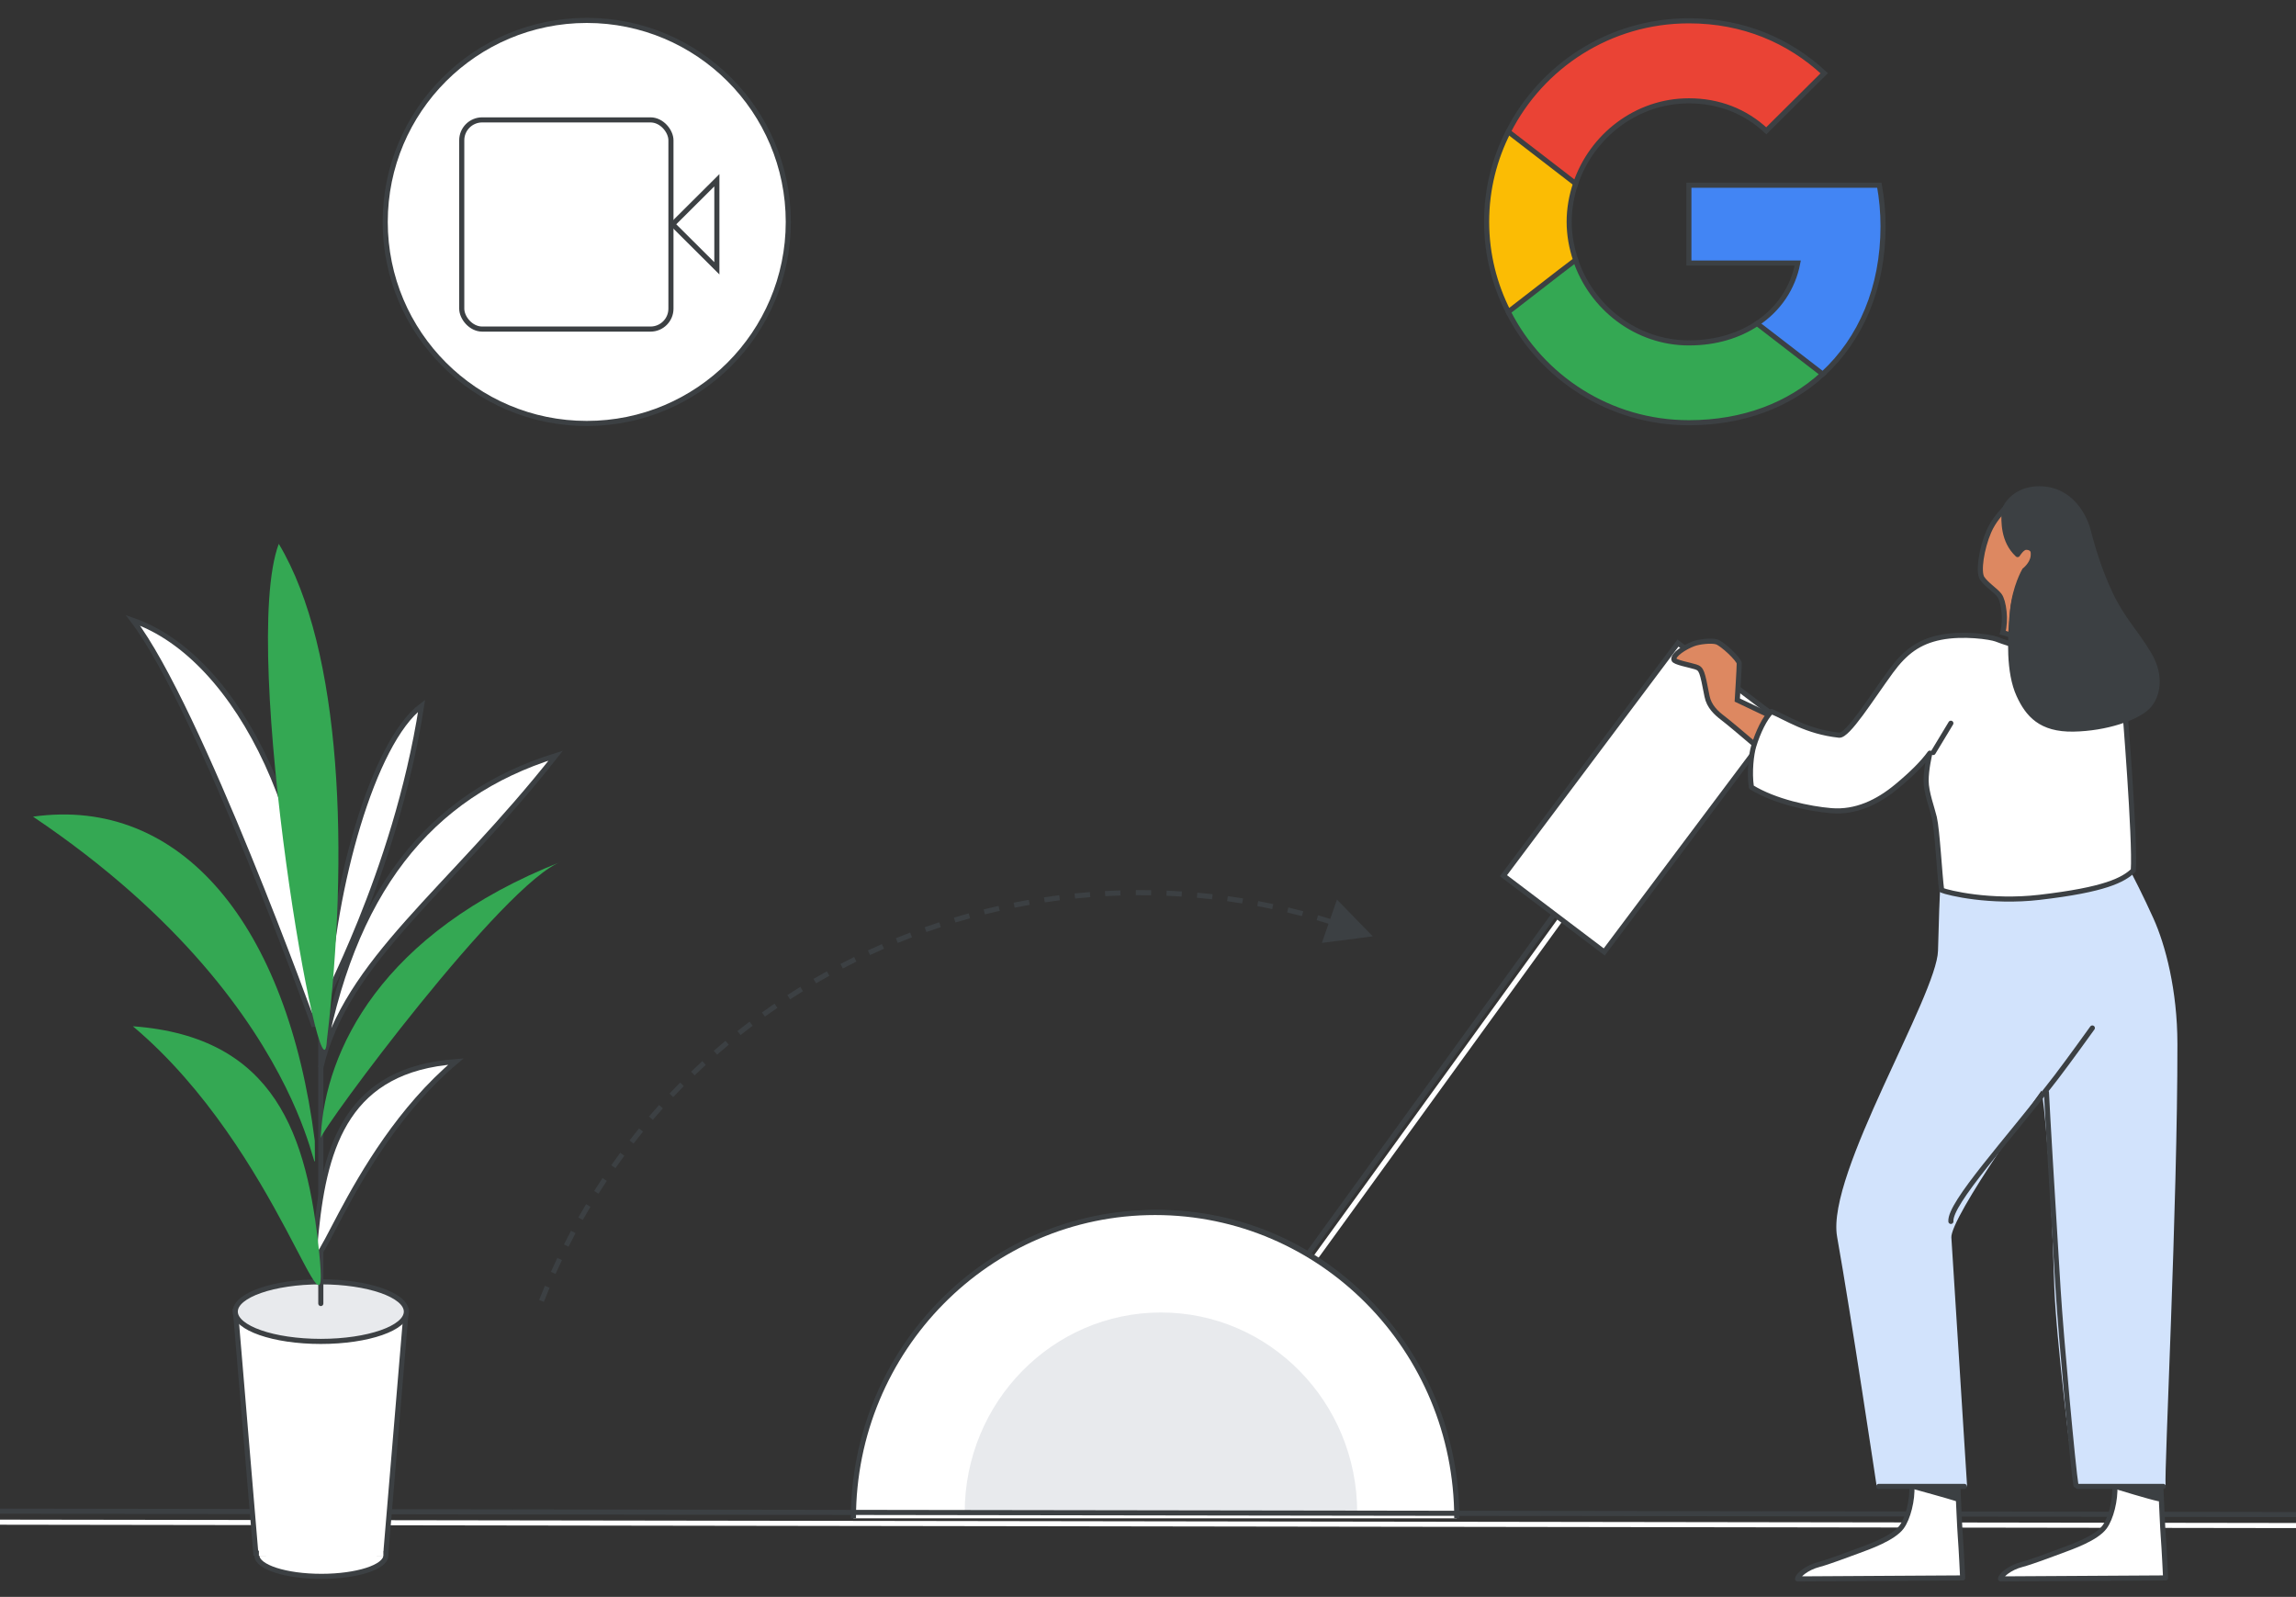 <?xml version="1.0" encoding="UTF-8"?>
<svg width="450px" height="313px" viewBox="0 0 450 313" version="1.1" xmlns="http://www.w3.org/2000/svg" xmlns:xlink="http://www.w3.org/1999/xlink">
    <rect x="0" y="0" width="450" height="313" fill="#333333" stroke="none"/>
    <title>switch-from-zoom-skype-webex-switching-guide-hero</title>
    <g id="switch-from-zoom-skype-webex-switching-guide-hero" stroke="none" stroke-width="1" fill="none" fill-rule="evenodd">
        <g id="Group-2" transform="translate(0, 4.079)">
            <path id="arrow" d="M250.22,267.525 C250.292,268.353 250.355,269.182 250.41,270.013 L254.425,269.888 L250.207,279.023 L245.43,270.168 L249.409,270.043 L249.379,269.594 C249.333,268.932 249.281,268.271 249.224,267.611 L250.22,267.525 Z M249.562,261.543 C249.695,262.536 249.817,263.53 249.926,264.528 L248.932,264.637 C248.823,263.648 248.703,262.661 248.571,261.676 L249.562,261.543 Z M248.616,255.581 C248.797,256.567 248.966,257.556 249.124,258.548 L248.136,258.705 C247.98,257.721 247.812,256.74 247.633,255.761 L248.616,255.581 Z M247.388,249.677 C247.616,250.653 247.832,251.632 248.036,252.614 L247.057,252.818 C246.854,251.844 246.64,250.872 246.414,249.904 L247.388,249.677 Z M245.882,243.853 C246.156,244.817 246.419,245.785 246.67,246.757 L245.702,247.008 C245.453,246.044 245.192,245.083 244.92,244.126 L245.882,243.853 Z M244.09,238.085 C244.411,239.037 244.721,239.992 245.019,240.952 L244.064,241.249 C243.768,240.297 243.461,239.349 243.143,238.405 L244.09,238.085 Z M242.026,232.416 C242.392,233.35 242.746,234.289 243.09,235.231 L242.15,235.574 C241.81,234.638 241.458,233.707 241.095,232.781 L242.026,232.416 Z M239.686,226.838 C240.097,227.755 240.497,228.677 240.886,229.604 L239.964,229.991 C239.578,229.072 239.181,228.157 238.773,227.247 L239.686,226.838 Z M237.11,221.44 C237.564,222.335 238.007,223.237 238.439,224.143 L237.537,224.574 C237.108,223.674 236.668,222.78 236.218,221.892 L237.11,221.44 Z M234.255,216.122 C234.751,216.996 235.238,217.876 235.713,218.762 L234.832,219.235 C234.36,218.356 233.878,217.483 233.385,216.616 L234.255,216.122 Z M231.148,210.945 C231.685,211.795 232.213,212.65 232.73,213.512 L231.873,214.027 C231.36,213.172 230.836,212.323 230.303,211.48 L231.148,210.945 Z M227.801,205.929 C228.378,206.75 228.945,207.578 229.502,208.413 L228.67,208.968 C228.117,208.14 227.555,207.318 226.983,206.503 L227.801,205.929 Z M224.215,201.069 C224.831,201.863 225.437,202.665 226.034,203.473 L225.229,204.067 C224.637,203.265 224.036,202.47 223.425,201.682 L224.215,201.069 Z M220.405,196.39 C221.057,197.153 221.699,197.923 222.333,198.701 L221.557,199.332 C220.929,198.561 220.291,197.796 219.645,197.04 L220.405,196.39 Z M216.367,191.886 C217.055,192.618 217.735,193.358 218.405,194.106 L217.661,194.773 C216.995,194.031 216.321,193.297 215.638,192.571 L216.367,191.886 Z M212.174,187.631 C212.896,188.33 213.609,189.037 214.314,189.753 L213.602,190.455 C212.902,189.745 212.195,189.043 211.478,188.35 L212.174,187.631 Z M207.764,183.558 C208.517,184.221 209.262,184.893 209.999,185.574 L209.32,186.309 C208.589,185.633 207.85,184.967 207.103,184.309 L207.764,183.558 Z M203.14,179.677 C203.925,180.305 204.702,180.942 205.472,181.588 L204.829,182.354 C204.065,181.713 203.294,181.081 202.516,180.458 L203.14,179.677 Z M198.339,176.021 C199.152,176.61 199.958,177.209 200.757,177.817 L200.151,178.613 C199.359,178.009 198.559,177.415 197.753,176.831 L198.339,176.021 Z M193.372,172.599 C194.212,173.148 195.045,173.708 195.872,174.278 L195.304,175.101 C194.484,174.536 193.657,173.981 192.824,173.435 L193.372,172.599 Z M188.248,169.417 C189.113,169.926 189.972,170.446 190.825,170.975 L190.297,171.825 C189.451,171.299 188.599,170.784 187.741,170.279 L188.248,169.417 Z M182.976,166.483 C183.864,166.95 184.747,167.428 185.625,167.916 L185.138,168.79 C184.268,168.305 183.392,167.831 182.511,167.368 L182.976,166.483 Z M177.564,163.801 C178.475,164.225 179.38,164.66 180.28,165.106 L179.836,166.002 C178.943,165.56 178.045,165.128 177.142,164.707 L177.564,163.801 Z M172.035,161.384 C172.965,161.764 173.89,162.155 174.81,162.557 L174.409,163.474 C173.496,163.075 172.579,162.687 171.657,162.31 L172.035,161.384 Z M166.396,159.235 C167.343,159.57 168.285,159.916 169.223,160.274 L168.867,161.208 C167.936,160.853 167.001,160.51 166.062,160.178 L166.396,159.235 Z M160.654,157.358 C161.617,157.647 162.575,157.947 163.529,158.259 L163.218,159.21 C162.272,158.9 161.321,158.602 160.367,158.315 L160.654,157.358 Z M154.833,155.76 C155.808,156.003 156.78,156.257 157.748,156.522 L157.483,157.487 C156.523,157.223 155.559,156.971 154.592,156.73 L154.833,155.76 Z M148.93,154.441 C149.916,154.637 150.898,154.844 151.878,155.062 L151.66,156.038 C150.688,155.822 149.714,155.616 148.736,155.422 L148.93,154.441 Z M142.976,153.409 C143.97,153.557 144.961,153.716 145.95,153.888 L145.779,154.873 C144.798,154.703 143.815,154.545 142.829,154.398 L142.976,153.409 Z M137.028,152.667 C138.028,152.768 139.026,152.88 140.021,153.004 L139.897,153.997 C138.91,153.873 137.92,153.762 136.928,153.662 L137.028,152.667 Z M131.085,152.208 C132.089,152.262 133.091,152.328 134.091,152.405 L134.013,153.402 C133.021,153.325 132.027,153.26 131.032,153.207 L131.085,152.208 Z M125.108,152.027 C126.114,152.034 127.117,152.053 128.12,152.083 L128.089,153.083 C127.095,153.053 126.099,153.034 125.101,153.027 L125.108,152.027 Z" transform="translate(187.192, 215.524) rotate(-69) translate(-187.192, -215.524) " fill="#3C4043" fill-rule="nonzero"></path>
            <g id="switch" transform="translate(167.266, 118.717)">
                <g id="Group" transform="translate(132.707, 63.92) rotate(-8) translate(-132.707, -63.92) translate(77.33, 7.154)">
                    <path d="M3.806,111.676 L62.307,50.943 M3.806,111.676 L62.307,50.943" id="Line-3-Copy" stroke="#FFFFFF" stroke-linecap="square"></path>
                    <path d="M1.847,111.399 L60.347,50.666 M1.847,111.399 L60.347,50.666" id="Line-3" stroke="#3C4043" stroke-linecap="square"></path>
                    <path d="M109.597,17.232 L109.545,42.008 L52.549,42.127 L52.601,17.352 L109.597,17.232 Z" id="Rectangle" stroke="#3C4043" fill="#FFFFFF" transform="translate(81.073, 29.68) rotate(-45) translate(-81.073, -29.68) "></path>
                </g>
                <path d="M117.104,172.503 C117.104,140.666 91.403,114.858 59.7,114.858 C27.997,114.858 2.296,140.666 2.296,172.503" id="Oval" stroke="#3C4043" fill="#FFFFFF"></path>
                <path d="M118.252,174.809 C118.252,141.699 91.78,114.858 59.126,114.858 C26.472,114.858 5.68434189e-14,141.699 5.68434189e-14,174.809" id="Oval-Copy-2" stroke="#3C4043" fill="#FFFFFF"></path>
                <path d="M98.734,173.656 C98.734,152.007 81.515,134.457 60.274,134.457 C39.033,134.457 21.813,152.007 21.813,173.656" id="Oval-Copy" fill="#E8EAED"></path>
            </g>
            <line x1="2.34445301e-15" y1="294.273" x2="450" y2="294.935" id="baseline-copy" stroke="#FFFFFF" stroke-linecap="round"></line>
            <line x1="2.34445301e-15" y1="292.115" x2="450" y2="292.777" id="baseline" stroke="#3C4043" stroke-linecap="round"></line>
            <g id="woman" transform="translate(377.158, 198.561) scale(-1, 1) translate(-377.158, -198.561) translate(328.058, 91.727)">
                <path d="M29.938,210.828 C28.24,210.391 24.444,208.964 22.347,208.185 C20.082,207.344 15.37,205.699 13.763,203.479 C12.548,201.803 11.6,198.269 11.767,195.289 C10.193,195.289 4.235,195.289 2.77,195.289 C2.627,198.393 2.391,203.831 2.275,205.287 C2.078,207.738 1.814,213.477 1.814,213.477 L34.162,213.669 C34.162,213.019 32.447,211.471 29.938,210.828 Z" id="Path" stroke="#3C4043" fill="#FFFFFF" fill-rule="nonzero" stroke-linecap="round" stroke-linejoin="round"></path>
                <path d="M69.715,210.828 C68.018,210.391 64.226,208.952 62.124,208.185 C59.969,207.396 55.151,205.696 53.541,203.479 C52.326,201.803 51.377,198.269 51.545,195.289 C49.971,195.289 44.013,195.289 42.547,195.289 C42.405,198.393 42.169,203.831 42.052,205.287 C41.856,207.738 41.591,213.477 41.591,213.477 L73.94,213.669 C73.94,213.019 72.224,211.471 69.715,210.828 Z" id="Path" stroke="#3C4043" fill="#FFFFFF" fill-rule="nonzero" stroke-linecap="round" stroke-linejoin="round"></path>
                <path d="M45.189,71.72 C43.385,72.241 39.902,72.785 32.351,72.351 C26.92,72.039 22.813,69.453 18.699,67.831 C16.928,67.132 15.333,66.986 13.862,66.628 C11.94,70.051 8.569,75.758 4.655,84.413 C2.344,89.527 0.011,98.324 0,108.797 C-0.032,140.362 2.601,192.53 2.315,195.289 C5.247,195.289 16.232,195.289 19.048,195.289 C19.686,192.102 22.859,165.647 23.141,156.13 C23.79,134.027 24.984,121.113 25.817,116.652 C25.817,116.652 44.574,142.495 44.305,146.753 C43.53,159.067 41.237,195.289 41.237,195.289 C41.237,195.289 44.591,195.289 48.864,195.289 C53.347,195.289 57.97,195.289 57.97,195.289 C57.97,195.289 62.945,162.051 65.705,146.522 C67.839,134.51 46.156,99.526 45.922,90.57 C45.557,76.457 45.395,77.663 45.189,71.72 Z" id="Path" stroke="#D2E3FC" fill="#D2E3FC" fill-rule="nonzero" stroke-linecap="round" stroke-linejoin="round"></path>
                <path d="M16.174,105.686 C16.174,105.686 21.019,112.435 23.232,115.307 C32.828,127.773 44.171,140.038 43.897,143.595" id="Path" stroke="#3C4043" stroke-linecap="round" stroke-linejoin="round"></path>
                <path d="M41.257,195.536 C41.257,195.536 53.748,195.536 58.032,195.536" id="Path" stroke="#3C4043" stroke-linecap="round" stroke-linejoin="round"></path>
                <path d="M73.94,47.024 L85.763,41.405 C85.763,41.405 85.363,35.009 85.379,34.224 C85.394,33.44 88.711,30.343 89.802,30.008 C90.867,29.681 93.297,29.976 94.357,30.382 C96.017,31.015 98.333,32.447 98.196,33.462 C98.12,34.008 94.989,34.555 93.916,34.908 C92.751,35.289 92.643,35.768 91.69,40.671 C91.301,42.664 89.844,43.98 88.633,44.901 C86.301,46.675 77.856,53.992 77.856,53.992 L73.94,47.024 Z" id="Path" stroke="#3C4043" fill="#DD8861" fill-rule="nonzero"></path>
                <path d="M41.591,47.099 C41.591,47.099 43.102,48.928 43.902,49.397" id="Path" stroke="#3C4043" stroke-linecap="round" stroke-linejoin="round"></path>
                <path d="M40.353,73.776 C40.274,73.786 40.194,73.793 40.11,73.802 C40.058,73.808 40.004,73.812 39.951,73.818 C39.857,73.827 39.762,73.833 39.663,73.842 C39.618,73.846 39.577,73.849 39.531,73.852 C39.395,73.861 39.251,73.873 39.106,73.884 C39.061,73.887 39.015,73.89 38.97,73.893 C38.86,73.899 38.75,73.905 38.637,73.912 C38.581,73.915 38.523,73.918 38.471,73.921 C38.356,73.927 38.239,73.933 38.118,73.939 C38.065,73.943 38.015,73.946 37.963,73.946 C37.795,73.952 37.622,73.961 37.447,73.964 C37.417,73.964 37.387,73.967 37.352,73.967 C37.201,73.975 37.05,73.978 36.894,73.981 C36.834,73.984 36.769,73.984 36.704,73.984 C36.572,73.987 36.436,73.99 36.296,73.993 C36.231,73.993 36.167,73.996 36.103,73.996 C35.928,73.999 35.754,73.999 35.572,74.002 C35.542,74.002 35.516,74.002 35.485,74.002 C35.276,74.002 35.065,74.002 34.845,74.002 C34.78,74.002 34.715,74.002 34.652,74.002 C34.488,74.002 34.326,73.999 34.159,73.999 C34.084,73.999 34.008,73.999 33.931,73.996 C33.754,73.993 33.572,73.99 33.39,73.987 C33.33,73.987 33.272,73.984 33.212,73.984 C32.969,73.981 32.723,73.975 32.469,73.967 C32.416,73.967 32.36,73.964 32.306,73.964 C32.102,73.958 31.894,73.952 31.685,73.946 C31.602,73.943 31.514,73.939 31.431,73.936 C31.239,73.93 31.041,73.924 30.84,73.915 C30.757,73.912 30.674,73.909 30.591,73.905 C30.31,73.893 30.026,73.88 29.734,73.867 C26.821,73.73 24.271,73.079 21.896,72.289 C19.623,71.532 17.509,70.648 15.392,69.962 C15.18,69.894 14.971,69.831 14.763,69.774 C14.694,69.755 14.63,69.74 14.562,69.721 C14.422,69.683 14.282,69.649 14.141,69.615 C14.066,69.595 13.994,69.58 13.921,69.564 C13.785,69.533 13.653,69.505 13.52,69.48 C13.452,69.467 13.383,69.452 13.316,69.439 C13.137,69.404 12.959,69.373 12.785,69.342 C12.638,69.317 12.489,69.292 12.342,69.267 C12.319,69.264 12.296,69.261 12.277,69.258 C11.599,69.147 10.947,69.05 10.314,68.926 C9.852,69.602 9.163,70.63 8.346,71.895 C8.262,72.026 8.175,72.158 8.087,72.295 C10.573,72.934 15.599,74.055 21.548,74.45 C30.071,75.014 36.564,74.381 40.436,73.773 C40.41,73.77 40.38,73.773 40.353,73.776 Z" id="Path" stroke="#3C4043" fill="#3C4043" fill-rule="nonzero" stroke-linecap="round" stroke-linejoin="round"></path>
                <path d="M82.551,50.471 C81.707,47.689 80.371,44.922 79.065,43.656 C76.08,44.881 72.222,47.601 65.811,48.294 C64.112,48.478 59.482,41.014 55.674,35.799 C52.857,31.943 50.122,29.965 45.947,29.124 C41.488,28.229 36.12,29.036 35.017,29.455 C31.509,30.783 28.128,31.755 21.236,31.627 C18.223,31.572 12.054,40.255 9.885,42.28 C9.885,42.28 7.712,68.797 8.144,74.814 C10.131,76.675 13.636,78.58 26.544,80.077 C36.15,81.192 44.408,79.222 45.712,78.667 C46.097,75.824 46.563,66.91 47.141,64.444 C47.561,62.642 48.754,59.504 48.754,57.215 C48.754,54.921 48.092,52.206 48.013,51.813 C49.417,53.754 51.558,55.882 54.492,58.319 C58.228,61.42 62.524,63.49 67.356,63.09 C71.57,62.742 78.394,61.333 82.997,58.485 C83.445,55.442 82.997,51.945 82.551,50.471 Z" id="Path" stroke="#3C4043" fill="#FFFFFF" fill-rule="nonzero" stroke-linecap="round" stroke-linejoin="round"></path>
                <path d="M42.794,195.649 C44.507,195.649 50.834,195.649 50.834,195.649 C50.834,195.649 44.522,197.376 42.747,197.947 L42.794,195.649 Z" id="Path" stroke="#3C4043" fill="#3C4043" fill-rule="nonzero" stroke-linecap="round" stroke-linejoin="round"></path>
                <path d="M3.287,195.649 C4.985,195.649 11.261,195.649 11.261,195.649 C11.261,195.649 4.935,197.588 3.174,197.947 L3.287,195.649 Z" id="Path" stroke="#3C4043" fill="#3C4043" fill-rule="nonzero" stroke-linecap="round" stroke-linejoin="round"></path>
                <path d="M19.392,195.289 C19.936,192.17 22.315,166.259 22.885,156.962 C24.215,135.194 24.919,123.479 25.168,118.322" id="Path" stroke="#3C4043" stroke-linecap="round" stroke-linejoin="round"></path>
                <line x1="43.902" y1="45.95" x2="47.368" y2="51.694" id="Path" stroke="#3C4043" stroke-linecap="round" stroke-linejoin="round"></line>
                <path d="M36.467,8.381 C35.548,6.252 34.058,4.641 32.926,3.446 C33.08,3.856 33.299,4.044 33.299,4.29 C33.299,5.823 33.531,9.669 30.768,12.349 C30.768,12.349 29.959,10.942 29.174,10.942 C28,10.942 27.563,11.79 27.782,13.324 C28,14.857 29.475,15.993 29.475,15.993 C29.475,15.993 31.387,19.287 31.77,23.776 C31.895,25.239 32.014,26.94 32.046,28.719 C33.127,28.354 33.739,28.183 33.739,28.183 C33.056,25.79 33.517,22.012 34.39,20.876 C35.164,19.871 36.958,18.773 37.778,17.526 C38.598,16.276 37.889,11.675 36.467,8.381 Z" id="Path" stroke="#3C4043" fill="#DD8861" fill-rule="nonzero"></path>
                <path d="M30.825,12.894 C30.825,12.894 29.971,11.461 29.143,11.461 C27.903,11.461 27.441,12.326 27.673,13.888 C27.903,15.45 29.461,16.606 29.461,16.606 C29.461,16.606 31.479,19.961 31.884,24.534 C32.289,29.106 32.633,35.931 30.557,40.443 C28.818,44.226 26.288,47.21 19.884,47.096 C13.478,46.982 7.479,44.897 5.342,42.759 C3.444,40.855 2.4,36.856 5.111,32.344 C7.822,27.832 10.246,25.633 12.612,20.655 C14.98,15.677 16.364,10.646 16.998,8.159 C17.634,5.672 20.231,0 26.576,0 C31.446,0 33.499,3.53 33.499,4.686 C33.499,6.248 33.744,10.165 30.825,12.894 Z" id="Path" stroke="#3C4043" fill="#3C4043" fill-rule="nonzero" stroke-linecap="round" stroke-linejoin="round"></path>
                <path d="M2.267,195.536 C2.267,195.536 14.758,195.536 19.042,195.536" id="Path" stroke="#3C4043" stroke-linecap="round" stroke-linejoin="round"></path>
            </g>
            <g id="plant" transform="translate(6.475, 102.518)">
                <ellipse id="Oval-Copy-3" stroke="#3C4043" fill="#FFFFFF" cx="56.515" cy="198.303" rx="12.63" ry="4.075"></ellipse>
                <path d="M73.125,150.408 L69.147,197.84 L43.659,197.84 L39.68,150.408 L73.125,150.408 Z" id="Rectangle" stroke="#3C4043" fill="#FFFFFF"></path>
                <rect id="Rectangle-Copy-4" fill="#FFFFFF" x="44.268" y="197.196" width="24.393" height="1.144"></rect>
                <rect id="Rectangle-Copy-5" fill="#FFFFFF" x="45.669" y="194.959" width="21.693" height="4.525"></rect>
                <ellipse id="Oval" stroke="#3C4043" fill="#E8EAED" cx="56.403" cy="150.485" rx="16.766" ry="5.842"></ellipse>
                <line x1="56.403" y1="148.899" x2="56.403" y2="94.413" id="Line" stroke="#3C4043" stroke-linecap="round"></line>
                <path d="M61.753,90.112 C59.855,68.796 63.512,39.15 72.06,30.689 C71.59,64.616 60.035,92.922 61.753,90.112 Z" id="Path-51" stroke="#3C4043" fill="#FFFFFF" transform="translate(66.662, 60.497) rotate(8) translate(-66.662, -60.497) "></path>
                <path d="M82.629,134.683 C80.876,117.645 76.306,103.016 55.252,101.476 C77.028,119.785 84.382,151.721 82.629,134.683 Z" id="Path-44-Copy" stroke="#3C4043" fill="#FFFFFF" transform="translate(69.065, 120.503) scale(-1, 1) translate(-69.065, -120.503) "></path>
                <path d="M56.072,138.833 C53.734,116.115 47.64,96.61 19.568,94.558 C48.603,118.969 58.409,161.551 56.072,138.833 Z" id="Path-44" fill="#34A853"></path>
                <path d="M55.221,116.998 C49.846,74.77 29.091,49.4 0,53.471 C58.424,92.763 55.221,134.434 55.221,116.998 Z" id="Path-46" fill="#34A853"></path>
                <path d="M56.419,115.823 C57.313,99.554 67.988,76.27 103.597,62.27 C92.375,66.241 56.419,114.798 56.403,116.467 C56.401,116.269 56.406,116.054 56.419,115.823 Z" id="Path-47" fill="#34A853"></path>
                <path d="M56.403,102.629 C62.266,68.141 77.794,49.175 102.446,41.513 C81.468,68.141 61.35,81.619 56.403,102.629 Z" id="Path-48" stroke="#3C4043" fill="#FFFFFF"></path>
                <path d="M55.094,94.558 C57.065,56.059 40.351,22.191 19.568,14.991 C32.526,31.909 55.094,94.558 55.094,94.558 Z" id="Path-49" stroke="#3C4043" fill="#FFFFFF"></path>
                <path d="M57.595,97.282 C61.946,60.957 60.64,20.775 48.164,0 C40.308,20.962 56.744,113.458 57.595,97.282 Z" id="Path-50" fill="#34A853"></path>
            </g>
            <g id="Logos/googleg" transform="translate(291.367, 0)" fill-rule="nonzero" stroke="#3C4043">
                <g id="googleg">
                    <path d="M77.698,40.284 C77.698,37.491 77.446,34.805 76.977,32.227 L39.642,32.227 L39.642,47.481 L60.976,47.481 C60.039,52.387 57.228,56.54 53.012,59.333 L53.012,69.252 L65.877,69.252 C73.373,62.377 77.698,52.279 77.698,40.284 L77.698,40.284 Z" id="Path" fill="#4285F4"></path>
                    <path d="M39.642,78.777 C50.345,78.777 59.318,75.268 65.877,69.252 L53.012,59.333 C49.48,61.697 44.975,63.129 39.642,63.129 C29.335,63.129 20.578,56.218 17.442,46.908 L4.252,46.908 L4.252,57.078 C10.775,69.932 24.145,78.777 39.642,78.777 Z" id="Path" fill="#34A853"></path>
                    <path d="M17.442,46.872 C16.65,44.509 16.181,42.002 16.181,39.388 C16.181,36.775 16.65,34.268 17.442,31.905 L17.442,21.735 L4.252,21.735 C1.55,27.035 0,33.015 0,39.388 C0,45.762 1.55,51.742 4.252,57.042 L14.523,49.092 L17.442,46.872 Z" id="Path" fill="#FBBC04"></path>
                    <path d="M39.642,15.684 C45.48,15.684 50.669,17.689 54.814,21.556 L66.166,10.277 C59.282,3.903 50.345,0 39.642,0 C24.145,0 10.775,8.845 4.252,21.735 L17.442,31.905 C20.578,22.595 29.335,15.684 39.642,15.684 Z" id="Path" fill="#EA4335"></path>
                </g>
            </g>
        </g>
        <g id="video" transform="translate(75, 3.5)" fill="#FFFFFF" stroke="#3C4043">
            <circle id="Oval" cx="40" cy="40" r="39.5"></circle>
            <g transform="translate(15, 19.5)">
                <rect id="Rectangle" x="0.5" y="0.5" width="41" height="41" rx="4"></rect>
                <path d="M50.5,12.33 L50.5,29.591 L41.833,20.961 L50.5,12.33 Z" id="Triangle"></path>
            </g>
        </g>
    </g>
</svg>